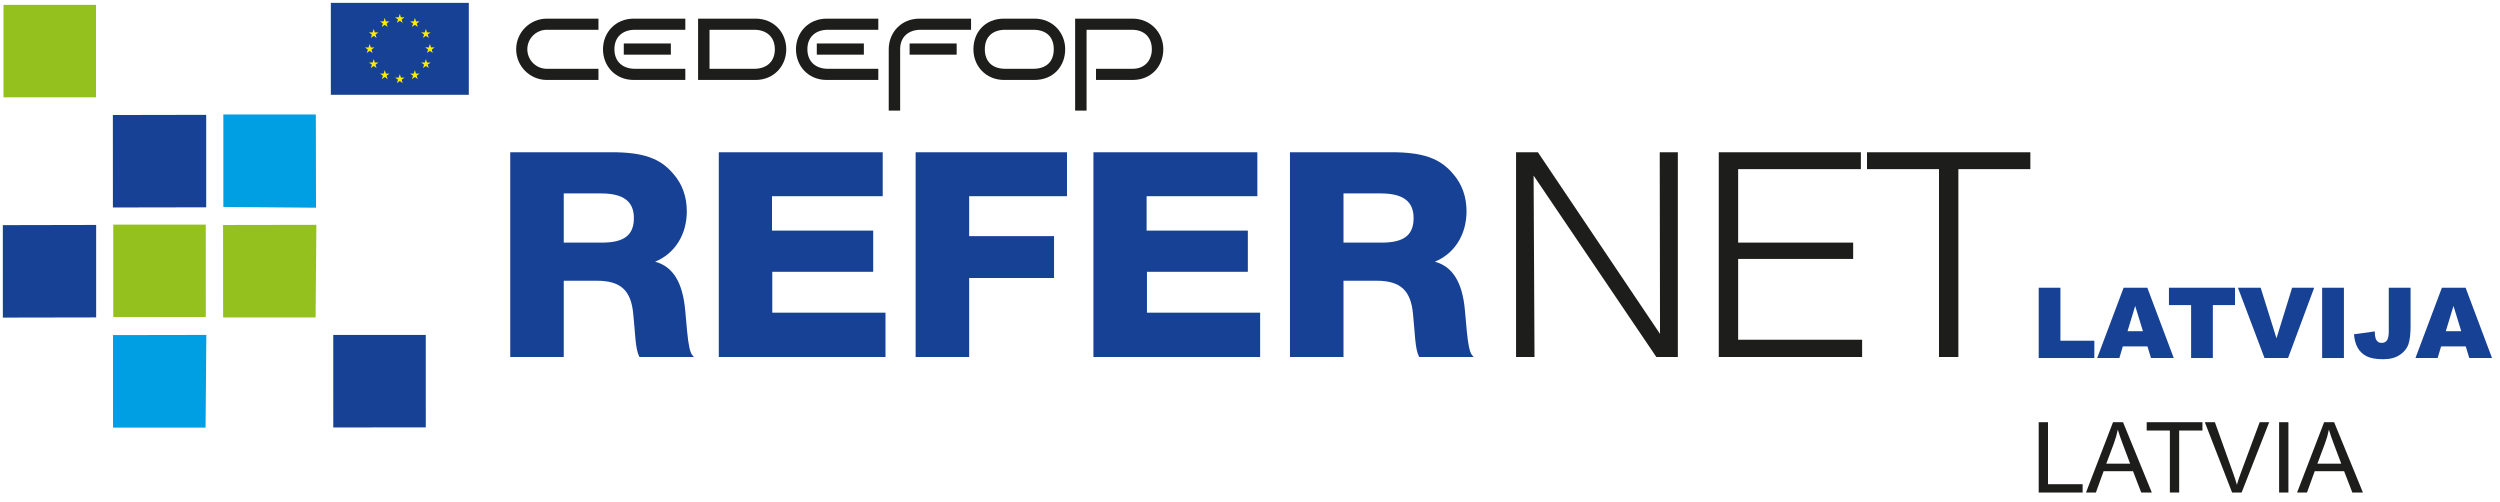 <svg width="254" height="51" viewBox="0 0 254 51" fill="none" xmlns="http://www.w3.org/2000/svg">
<g clip-path="url(#clip0_361_8925)">
<path fill-rule="evenodd" clip-rule="evenodd" d="M0.354 0.494L9.753 0.492L9.755 9.887L0.354 9.889V0.494Z" fill="#95C11F"/>
<path fill-rule="evenodd" clip-rule="evenodd" d="M0.287 22.874L9.77 22.854V32.25L0.29 32.268L0.287 22.874Z" fill="#164194"/>
<path fill-rule="evenodd" clip-rule="evenodd" d="M11.467 11.686L20.95 11.668V21.063L11.471 21.08L11.467 11.686Z" fill="#164194"/>
<path fill-rule="evenodd" clip-rule="evenodd" d="M11.508 22.82L20.907 22.817L20.91 32.209L11.509 32.212L11.508 22.82Z" fill="#95C11F"/>
<path fill-rule="evenodd" clip-rule="evenodd" d="M11.482 34.046L20.964 34.029L20.886 43.441H11.484L11.482 34.046Z" fill="#009FE3"/>
<path fill-rule="evenodd" clip-rule="evenodd" d="M22.691 11.63L32.088 11.629L32.107 21.103L22.691 21.024V11.63Z" fill="#009FE3"/>
<path fill-rule="evenodd" clip-rule="evenodd" d="M22.663 22.859L32.144 22.842L32.066 32.253H22.668L22.663 22.859Z" fill="#95C11F"/>
<path fill-rule="evenodd" clip-rule="evenodd" d="M33.858 34.032H43.258L43.26 43.426L33.861 43.428L33.858 34.032Z" fill="#164194"/>
<path fill-rule="evenodd" clip-rule="evenodd" d="M198.97 17.186V36.268H197.002V17.186H189.687V15.467H206.284V17.186H198.97ZM174.626 36.268V15.467H189.064V17.186H176.596V24.65H188.281V26.306H176.596V34.519H189.191V36.268H174.626ZM168.282 36.268L155.815 17.84L155.906 36.268H154.032V15.467H156.25L168.657 33.925L168.629 15.467H170.469V36.268H168.282Z" fill="#1D1D1B"/>
<path fill-rule="evenodd" clip-rule="evenodd" d="M64.967 36.268C64.746 35.832 64.654 35.361 64.559 34.424L64.465 33.301L64.341 31.925C64.121 29.49 63.061 28.522 60.623 28.522H57.277V36.268H51.84V15.467H62.123C65.31 15.467 67.06 16.059 68.402 17.653C69.311 18.684 69.779 19.966 69.779 21.464C69.779 23.838 68.56 25.773 66.56 26.587C68.371 27.085 69.371 28.678 69.622 31.584L69.811 33.675C69.936 34.957 70.092 35.799 70.341 36.08L70.496 36.268H64.967ZM61.06 19.652H57.277V24.65H61.153C63.404 24.65 64.403 23.9 64.403 22.151C64.403 20.464 63.342 19.652 61.06 19.652ZM73.029 36.268V15.467H89.684V19.933H78.435V23.431H88.716V27.617H78.464V31.77H89.966V36.268H73.029ZM98.467 19.933V23.993H107.091V28.243H98.467V36.268H93.028V15.467H108.406V19.933H98.467ZM111.092 36.268V15.467H127.747V19.933H116.496V23.431H126.781V27.617H116.53V31.77H128.03V36.268H111.092ZM140.281 19.652H136.499V24.65H140.372C142.625 24.65 143.622 23.9 143.622 22.151C143.622 20.464 142.561 19.652 140.281 19.652ZM144.187 36.268C143.969 35.832 143.874 35.361 143.78 34.424L143.686 33.301L143.564 31.925C143.344 29.49 142.281 28.522 139.843 28.522H136.499V36.268H131.061V15.467H141.342C144.531 15.467 146.28 16.059 147.624 17.653C148.528 18.684 148.999 19.966 148.999 21.464C148.999 23.838 147.779 25.773 145.78 26.587C147.592 27.085 148.592 28.678 148.841 31.584L149.03 33.675C149.154 34.957 149.313 35.799 149.562 36.08L149.717 36.268H144.187Z" fill="#164194"/>
<path d="M207.132 29.234H209.339V34.617H212.786V36.375H207.132V29.234Z" fill="#164194"/>
<path d="M218.183 35.196H215.676L215.328 36.375H213.073L215.759 29.234H218.168L220.853 36.375H218.541L218.183 35.196ZM217.725 33.652L216.936 31.085L216.156 33.652H217.725Z" fill="#164194"/>
<path d="M220.365 29.234H227.078V30.997H224.825V36.375H222.617V30.997H220.365V29.234Z" fill="#164194"/>
<path d="M227.375 29.234H229.683L231.292 34.373L232.88 29.234H235.121L232.467 36.375H230.074L227.375 29.234Z" fill="#164194"/>
<path d="M235.93 29.234H238.142V36.375H235.93V29.234Z" fill="#164194"/>
<path d="M242.7 29.234H244.914V33.113C244.914 33.928 244.841 34.548 244.696 34.973C244.552 35.398 244.261 35.758 243.824 36.054C243.386 36.349 242.827 36.497 242.145 36.497C241.423 36.497 240.864 36.4 240.468 36.204C240.071 36.01 239.765 35.725 239.549 35.35C239.333 34.974 239.206 34.511 239.166 33.959L241.277 33.672C241.28 33.987 241.308 34.22 241.36 34.373C241.411 34.526 241.5 34.649 241.623 34.743C241.708 34.805 241.828 34.836 241.984 34.836C242.231 34.836 242.412 34.744 242.527 34.56C242.642 34.378 242.7 34.068 242.7 33.633V29.234Z" fill="#164194"/>
<path d="M250.521 35.196H248.014L247.665 36.375H245.41L248.096 29.234H250.505L253.19 36.375H250.878L250.521 35.196ZM250.063 33.652L249.274 31.085L248.493 33.652H250.063Z" fill="#164194"/>
<path d="M207.132 50.04V42.898H208.077V49.197H211.596V50.04H207.132Z" fill="#1D1D1B"/>
<path d="M211.938 50.04L214.682 42.898H215.701L218.625 50.04H217.548L216.715 47.877H213.726L212.942 50.04H211.938ZM214 47.107H216.422L215.676 45.129C215.449 44.528 215.28 44.035 215.169 43.648C215.078 44.106 214.95 44.561 214.785 45.012L214 47.107Z" fill="#1D1D1B"/>
<path d="M220.458 50.04V43.74H218.104V42.898H223.768V43.74H221.404V50.04H220.458Z" fill="#1D1D1B"/>
<path d="M226.78 50.04L224.011 42.898H225.035L226.892 48.086C227.042 48.502 227.167 48.892 227.268 49.255C227.378 48.865 227.507 48.476 227.653 48.086L229.583 42.898H230.549L227.75 50.04H226.78Z" fill="#1D1D1B"/>
<path d="M231.557 50.04V42.898H232.503V50.04H231.557Z" fill="#1D1D1B"/>
<path d="M233.385 50.04L236.13 42.898H237.148L240.073 50.04H238.996L238.163 47.877H235.174L234.389 50.04H233.385ZM235.448 47.107H237.87L237.124 45.129C236.896 44.528 236.727 44.035 236.617 43.648C236.526 44.106 236.398 44.561 236.232 45.012L235.448 47.107Z" fill="#1D1D1B"/>
<path d="M33.614 0.291H47.631V9.631H33.614V0.291Z" fill="#164194"/>
<path d="M40.325 2.324L40.62 2.109L40.915 2.324L40.803 1.977L41.102 1.762H40.732L40.62 1.407L40.507 1.762H40.137L40.436 1.977L40.325 2.324Z" fill="#FFED00"/>
<path d="M38.793 2.737L39.088 2.521L39.386 2.737L39.273 2.389L39.574 2.172H39.202L39.088 1.819L38.976 2.172H38.607L38.907 2.389L38.793 2.737Z" fill="#FFED00"/>
<path d="M37.969 2.94L37.856 3.294H37.485L37.787 3.51L37.674 3.859L37.969 3.642L38.264 3.859L38.152 3.51L38.453 3.294H38.083L37.969 2.94Z" fill="#FFED00"/>
<path d="M37.559 5.171L37.855 5.387L37.741 5.036L38.042 4.822H37.672L37.559 4.469L37.444 4.823L37.075 4.822L37.375 5.036L37.263 5.387L37.559 5.171Z" fill="#FFED00"/>
<path d="M38.083 6.353L37.969 5.999L37.856 6.353H37.485L37.787 6.569L37.674 6.919L37.969 6.702L38.264 6.919L38.152 6.569L38.453 6.353H38.083Z" fill="#FFED00"/>
<path d="M39.206 7.475L39.091 7.122L38.979 7.475H38.608L38.907 7.691L38.794 8.04L39.091 7.825L39.387 8.04L39.274 7.691L39.574 7.475H39.206Z" fill="#FFED00"/>
<path d="M40.734 7.882L40.62 7.529L40.507 7.882H40.137L40.436 8.098L40.325 8.446L40.62 8.229L40.915 8.446L40.803 8.098L41.102 7.882H40.734Z" fill="#FFED00"/>
<path d="M42.261 7.475L42.149 7.122L42.034 7.475H41.665L41.966 7.691L41.853 8.04L42.149 7.825L42.445 8.04L42.333 7.691L42.632 7.475H42.261Z" fill="#FFED00"/>
<path d="M43.384 6.353L43.272 5.999L43.158 6.353H42.788L43.086 6.569L42.975 6.919L43.272 6.702L43.567 6.919L43.454 6.569L43.755 6.353H43.384Z" fill="#FFED00"/>
<path d="M44.161 4.818H43.79L43.677 4.464L43.565 4.818L43.193 4.818L43.495 5.033L43.38 5.382L43.677 5.165L43.972 5.382L43.86 5.033L44.161 4.818Z" fill="#FFED00"/>
<path d="M42.975 3.854L43.272 3.638L43.567 3.854L43.454 3.505L43.755 3.29H43.384L43.272 2.935L43.158 3.291L42.788 3.29L43.086 3.505L42.975 3.854Z" fill="#FFED00"/>
<path d="M42.154 1.819L42.041 2.172H41.669L41.97 2.389L41.856 2.737L42.154 2.521L42.448 2.737L42.336 2.389L42.638 2.172H42.267L42.154 1.819Z" fill="#FFED00"/>
<path d="M55.56 1.894C53.839 1.894 52.443 3.291 52.443 5.007C52.443 6.724 53.839 8.123 55.56 8.123H60.804V6.99H55.56C54.466 6.99 53.576 6.099 53.576 5.007C53.576 3.914 54.466 3.025 55.56 3.025H60.804V1.894H55.56Z" fill="#1D1D1B"/>
<path d="M70.925 1.894V8.123H76.768C78.603 8.123 79.884 6.724 79.884 5.007C79.884 3.291 78.617 1.894 76.768 1.894H70.925ZM76.639 3.025C77.85 3.025 78.725 3.725 78.725 5.013C78.725 6.301 77.839 6.99 76.639 6.99H72.087V3.025H76.639Z" fill="#1D1D1B"/>
<path d="M109.83 1.894H109.233V11.235H110.396V3.025H115.005C116.303 3.025 117.027 3.838 117.027 5.007C117.027 6.1 116.331 6.99 115.076 6.99H111.354V8.123H115.076C116.968 8.123 118.193 6.724 118.193 5.007C118.193 3.291 116.867 1.894 115.076 1.894H109.83Z" fill="#1D1D1B"/>
<path d="M68.159 4.418V5.551H63.375V4.418H68.159ZM64.509 6.99C63.298 6.99 62.424 6.289 62.424 5C62.424 3.711 63.309 3.025 64.509 3.025H69.629V1.894H64.381C62.544 1.894 61.264 3.291 61.264 5.007C61.264 6.724 62.53 8.123 64.381 8.123H69.629V6.99H64.509Z" fill="#1D1D1B"/>
<path d="M87.769 4.418V5.551H82.986V4.418H87.769ZM84.114 6.99C82.904 6.99 82.03 6.289 82.03 5C82.03 3.711 82.915 3.025 84.114 3.025H89.236V1.894H83.986C82.149 1.894 80.871 3.291 80.871 5.007C80.871 6.724 82.135 8.123 83.986 8.123H89.236V6.99H84.114Z" fill="#1D1D1B"/>
<path d="M105.11 1.894H102.014C100.06 1.894 98.899 3.291 98.899 5.007C98.899 6.724 100.173 8.123 102.014 8.123H105.11C107.023 8.123 108.224 6.724 108.224 5.007C108.224 3.291 106.931 1.894 105.11 1.894ZM104.98 6.99H102.142C100.859 6.99 100.059 6.289 100.059 5C100.059 3.711 100.875 3.025 102.142 3.025H104.98C106.261 3.025 107.063 3.711 107.063 5C107.063 6.289 106.276 6.99 104.98 6.99Z" fill="#1D1D1B"/>
<path d="M97.197 4.418V5.551H92.416V4.418H97.197ZM91.455 11.235V5C91.455 3.711 92.341 3.025 93.538 3.025H98.66V1.894H93.409C91.575 1.894 90.295 3.291 90.295 5.007V11.235H91.455Z" fill="#1D1D1B"/>
</g>
<defs>
<clipPath id="clip0_361_8925">
<rect width="252.934" height="49.749" fill="white" transform="translate(0.256 0.291)"/>
</clipPath>
</defs>
</svg>
